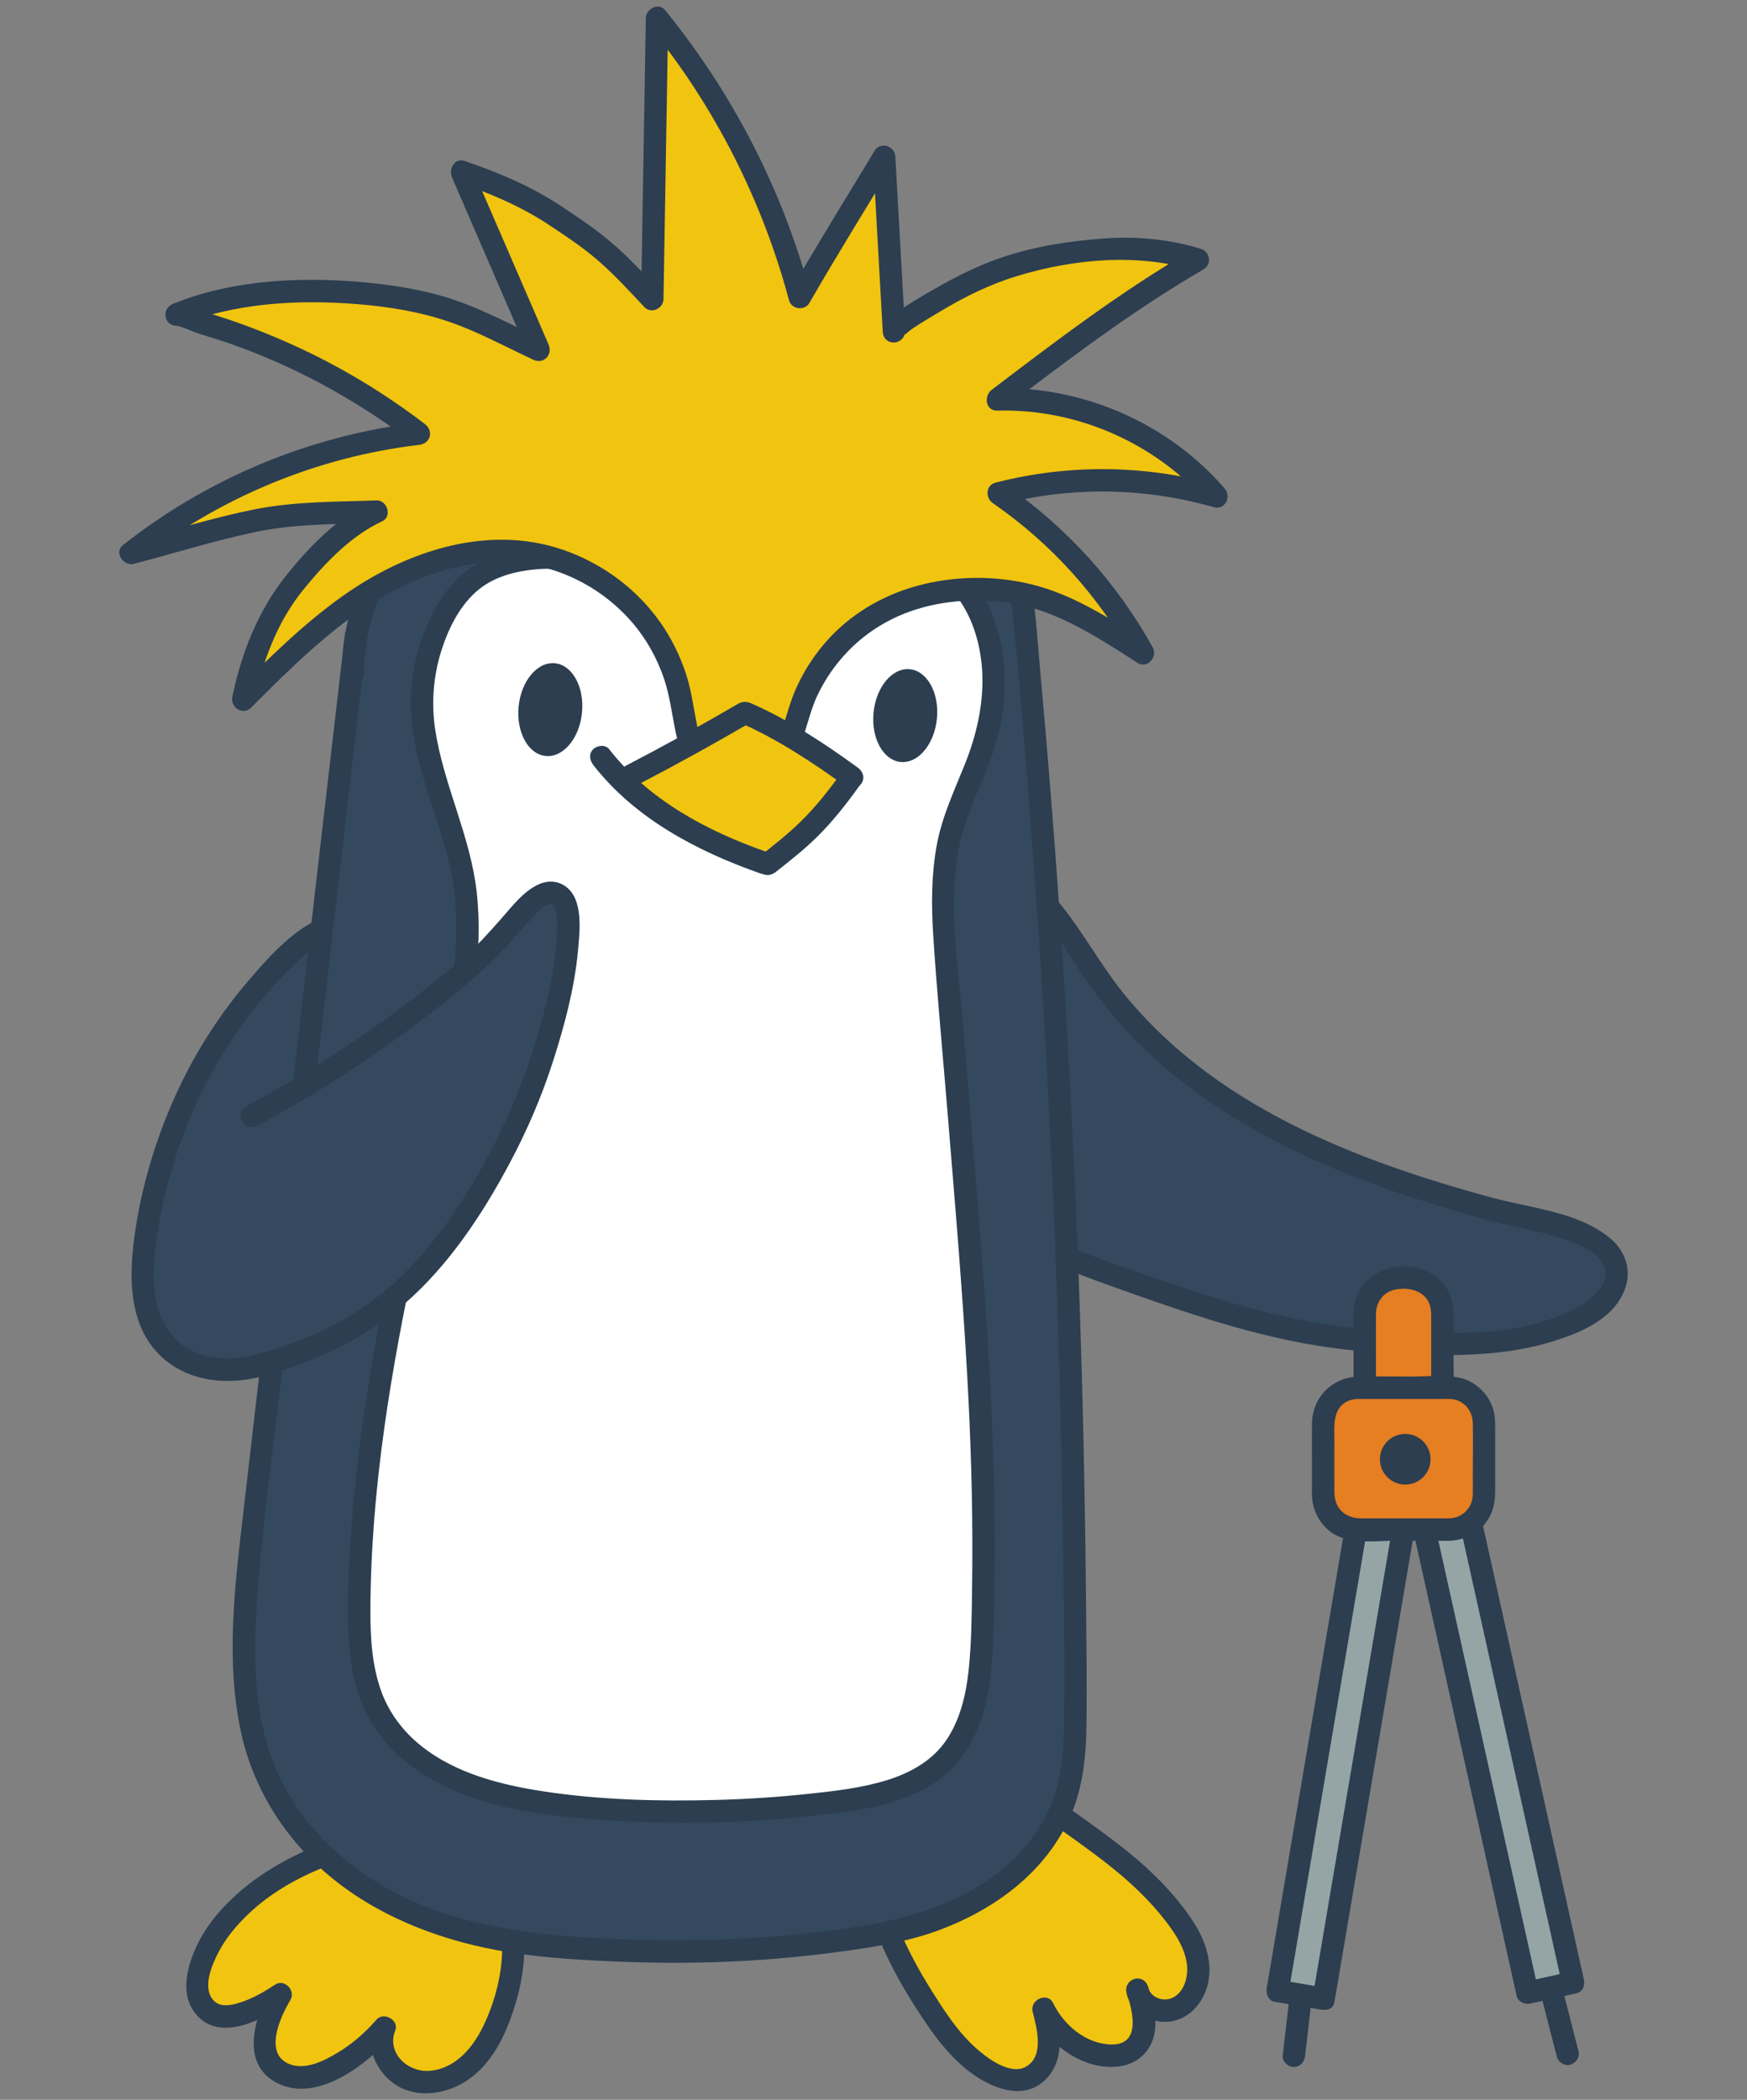 <?xml version="1.0" encoding="UTF-8" standalone="no"?>
<svg
   id="b"
   data-name="Vrstva 2"
   width="234.054"
   height="281.214"
   viewBox="0 0 234.054 281.214"
   version="1.1"
   sodipodi:docname="maskot-um.svg"
   inkscape:version="1.4 (1:1.4+202410161351+e7c3feb100)"
   xmlns:inkscape="http://www.inkscape.org/namespaces/inkscape"
   xmlns:sodipodi="http://sodipodi.sourceforge.net/DTD/sodipodi-0.dtd"
   xmlns="http://www.w3.org/2000/svg"
   xmlns:svg="http://www.w3.org/2000/svg">
  <rect x="0" y="0" width="234.054" height="281.214" fill="#808080" stroke="none"/>
  <defs
     id="defs27" />
  <sodipodi:namedview
     id="namedview27"
     pagecolor="#ffffff"
     bordercolor="#000000"
     borderopacity="0.25"
     inkscape:showpageshadow="2"
     inkscape:pageopacity="0.0"
     inkscape:pagecheckerboard="0"
     inkscape:deskcolor="#d1d1d1"
     inkscape:zoom="1.5762147"
     inkscape:cx="18.398509"
     inkscape:cy="175.42027"
     inkscape:window-width="1920"
     inkscape:window-height="1131"
     inkscape:window-x="0"
     inkscape:window-y="0"
     inkscape:window-maximized="1"
     inkscape:current-layer="b" />
  <g
     id="c"
     data-name="matika 2"
     transform="translate(15.356,0.873)">
    <g
       id="d"
       data-name="kridlo kopie 5">
      <g
         id="g2">
        <path
           d="m 7.934,180.288 c 3.526,2.735 8.787,2.881 13.039,1.225 4.068,-1.584 10.142,-5.479 12.198,-9.419 2.409,-4.617 2.899,-11.693 3.591,-16.807 0.668,-4.937 1.939,-10.42 1.805,-15.357 -0.142,-5.245 0.96,-17.564 -7.258,-17.169 -3.25,0.156 -6.031,2.322 -8.377,4.577 -10.37,9.972 -16.905,23.679 -18.853,37.933 -0.658,4.816 -0.63,10.252 2.619,13.868 0.381,0.424 0.795,0.807 1.236,1.148 z"
           fill="#34495e"
           id="path1" />
        <path
           d="m 7.177,181.583 c 4.508,3.359 10.645,2.999 15.56,0.804 4.488,-2.005 9.643,-5.299 11.887,-9.847 2.46,-4.987 2.816,-10.776 3.502,-16.205 0.744,-5.892 1.953,-11.59 1.926,-17.556 -0.027,-6.007 0.429,-17.019 -7.943,-17.515 -5.875,-0.348 -10.675,5.106 -14.143,9.153 -3.789,4.421 -6.972,9.354 -9.442,14.626 -2.766,5.903 -4.714,12.177 -5.714,18.621 -0.943,6.077 -1.205,13.41 4.064,17.685 1.487,1.206 3.622,-0.904 2.121,-2.121 -4.16,-3.374 -4.095,-9.097 -3.413,-13.96 0.736,-5.243 2.119,-10.407 4.068,-15.328 1.898,-4.792 4.409,-9.361 7.412,-13.549 1.584,-2.208 3.329,-4.299 5.207,-6.262 1.781,-1.862 3.667,-3.769 5.976,-4.969 1.605,-0.834 3.739,-1.339 5.439,-0.473 1.145,0.583 1.841,1.757 2.275,2.926 1.113,3 1.087,6.357 1.092,9.512 0.003,1.82 0.072,3.648 -0.034,5.465 -0.171,2.937 -0.683,5.839 -1.157,8.738 -0.84,5.142 -1.121,10.413 -2.382,15.478 -0.615,2.47 -1.456,4.85 -3.203,6.751 -1.826,1.987 -4.068,3.569 -6.406,4.896 -4.659,2.645 -10.533,4.002 -15.179,0.54 -1.549,-1.154 -3.046,1.449 -1.514,2.59 z"
           fill="#2c3e50"
           id="path2" />
      </g>
    </g>
    <g
       id="e"
       data-name="kridlo kopie 5">
      <g
         id="g4">
        <path
           d="m 98.606,135.778 c -0.452,-6 1.055,-11.993 5.047,-16.464 2.463,-2.759 5.888,-4.843 9.585,-4.964 4.337,-0.142 8.368,2.405 11.3,5.604 2.932,3.199 5.025,7.059 7.54,10.594 7.287,10.242 18.049,17.607 29.534,22.714 7.942,3.531 16.277,6.061 24.668,8.277 3.977,1.05 17.634,2.794 14.498,10.11 -0.914,2.131 -3.04,3.474 -5.158,4.418 -8.23,3.669 -17.629,3.218 -26.622,2.661 -13.652,-0.845 -25.045,-5.257 -37.72,-9.745 -10.717,-3.794 -21.357,-9.439 -27.874,-19.234 -2.729,-4.102 -4.425,-9.04 -4.797,-13.972 z"
           fill="#34495e"
           id="path3" />
        <path
           d="m 100.106,135.778 c -0.537,-7.905 2.973,-18.039 11.773,-19.775 4.19,-0.826 8.214,1.557 11.053,4.438 3.152,3.199 5.265,7.232 7.851,10.865 10.325,14.506 26.705,22.909 43.271,28.255 4.154,1.341 8.373,2.641 12.629,3.62 2.302,0.53 4.619,0.98 6.874,1.695 1.957,0.621 4.437,1.454 5.682,3.209 1.719,2.424 -1.171,5.034 -3.214,6.121 -8.113,4.316 -18.179,3.59 -27.028,3.022 -9.377,-0.601 -18.409,-3.109 -27.261,-6.14 -8.146,-2.789 -16.486,-5.445 -23.888,-9.936 -7.156,-4.341 -13.636,-10.586 -16.35,-18.684 -0.727,-2.17 -1.201,-4.409 -1.391,-6.69 -0.159,-1.91 -3.16,-1.927 -3,0 0.799,9.595 5.937,17.834 13.329,23.817 7.023,5.685 15.269,8.989 23.694,11.992 9.449,3.367 18.957,6.681 28.939,8.044 4.976,0.679 10.052,0.953 15.073,0.971 4.896,0.017 9.887,-0.378 14.582,-1.848 3.846,-1.204 8.386,-3.099 9.716,-7.283 0.817,-2.568 -0.202,-5.024 -2.25,-6.653 -4.302,-3.421 -10.426,-3.88 -15.569,-5.275 -18.448,-5.002 -37.527,-12.348 -49.778,-27.791 -5.445,-6.863 -9.469,-17.22 -19.258,-18.735 -9.472,-1.466 -16.698,7.614 -18.149,16.09 -0.378,2.21 -0.481,4.435 -0.329,6.671 0.13,1.916 3.131,1.93 3,0 z"
           fill="#2c3e50"
           id="path4" />
      </g>
    </g>
    <g
       id="f"
       data-name="noha kopie 7">
      <g
         id="g6">
        <path
           d="m 18.078,253.301 c -3.233,2.719 -6.016,6.236 -6.842,10.379 -0.18,0.901 -0.262,1.851 0.021,2.725 1.711,5.297 8.21,1.646 10.997,-0.19 -1.726,2.838 -3.724,7.857 -0.268,10.264 2.118,1.475 5.051,0.751 7.347,-0.426 2.596,-1.331 4.927,-3.176 6.82,-5.396 -1.177,2.645 0.671,5.978 3.399,6.947 2.728,0.969 5.876,-0.071 8.018,-2.02 2.142,-1.949 3.423,-4.667 4.338,-7.414 1.569,-4.71 2.183,-9.967 0.359,-14.585 -5.578,-14.118 -25.728,-7.398 -34.188,-0.284 z"
           fill="#f1c40f"
           id="path5" />
        <path
           d="m 17.017,252.241 c -2.499,2.131 -4.748,4.681 -6.114,7.695 -1.275,2.814 -2.168,6.468 0.081,9.046 3.192,3.658 8.844,0.611 12.026,-1.471 l -2.052,-2.052 c -2.231,3.73 -4.174,10.034 0.761,12.608 5.394,2.813 12.148,-2.497 15.494,-6.348 l -2.507,-1.459 c -1.179,2.965 0.35,6.335 2.9,8.037 2.804,1.871 6.623,1.323 9.358,-0.386 3.093,-1.934 4.906,-5.216 6.119,-8.556 1.324,-3.646 2.108,-7.673 1.698,-11.557 -0.592,-5.607 -3.624,-10.651 -8.965,-12.803 -4.489,-1.809 -9.67,-1.34 -14.247,-0.126 -5.255,1.394 -10.366,3.888 -14.552,7.374 -1.485,1.237 0.647,3.349 2.121,2.121 2.951,-2.458 6.495,-4.312 10.094,-5.618 3.836,-1.391 8.031,-2.313 12.126,-1.814 3.775,0.46 7.039,2.413 8.864,5.797 2.902,5.382 1.723,12.48 -0.843,17.772 -1.409,2.906 -3.802,5.742 -7.261,5.963 -2.903,0.185 -5.701,-2.437 -4.521,-5.406 0.554,-1.393 -1.558,-2.552 -2.507,-1.459 -1.519,1.749 -3.251,3.261 -5.241,4.453 -1.751,1.048 -4.193,2.302 -6.286,1.561 -3.72,-1.317 -1.351,-6.405 -0.015,-8.638 0.749,-1.252 -0.777,-2.887 -2.052,-2.052 -1.335,0.874 -2.74,1.71 -4.25,2.243 -1.19,0.42 -2.968,0.96 -3.976,-0.115 -1.614,-1.72 -0.188,-4.924 0.745,-6.654 1.27,-2.355 3.099,-4.306 5.123,-6.032 1.471,-1.254 -0.659,-3.368 -2.121,-2.121 z"
           fill="#2c3e50"
           id="path6" />
      </g>
    </g>
    <g
       id="g"
       data-name="noha kopie 7">
      <g
         id="g8">
        <path
           d="m 135.983,249.255 c 2.225,1.904 4.302,3.982 6.114,6.392 1.413,1.879 2.717,3.949 3.038,6.278 0.321,2.329 -0.576,4.965 -2.654,6.064 -2.078,1.099 -5.199,-0.103 -5.482,-2.436 0.96,2.702 1.712,6.223 -0.529,8.012 -1.232,0.983 -2.983,1.017 -4.519,0.668 -3.253,-0.738 -6.111,-3.053 -7.508,-6.082 0.45,1.736 0.905,3.524 0.673,5.302 -0.232,1.778 -1.317,3.567 -3.035,4.081 -1.163,0.348 -2.426,0.07 -3.553,-0.381 -3.924,-1.57 -6.721,-5.067 -9.038,-8.602 -3.054,-4.659 -6.477,-10.524 -7.348,-16.1 -0.603,-3.862 0.197,-8.096 2.849,-10.967 2.127,-2.302 5.214,-3.515 8.306,-4.032 1.686,-0.282 3.428,-0.377 5.094,0.005 2.39,0.548 4.444,2.025 6.425,3.469 3.791,2.762 7.664,5.331 11.167,8.329 z"
           fill="#f1c40f"
           id="path7" />
        <path
           d="m 134.923,250.316 c 1.897,1.636 3.698,3.384 5.281,5.329 1.473,1.81 3.02,3.915 3.418,6.27 0.279,1.65 -0.173,3.821 -1.754,4.695 -1.313,0.726 -3.157,0.065 -3.423,-1.456 l -2.893,0.798 c 0.836,2.403 2.037,7.013 -1.959,6.98 -3.42,-0.028 -6.431,-2.591 -7.855,-5.538 -0.756,-1.564 -3.156,-0.449 -2.742,1.156 0.557,2.159 1.624,6.095 -1.02,7.418 -2.115,1.058 -5.185,-1.285 -6.656,-2.617 -1.888,-1.71 -3.376,-3.776 -4.76,-5.9 -1.589,-2.44 -3.097,-4.942 -4.366,-7.564 -2.23,-4.606 -4.045,-10.378 -1.555,-15.263 1.183,-2.321 3.213,-3.919 5.631,-4.829 2.504,-0.942 5.517,-1.504 8.141,-0.785 3.102,0.85 5.74,3.293 8.31,5.122 2.792,1.987 5.588,3.965 8.203,6.185 1.464,1.242 3.596,-0.87 2.121,-2.121 -2.809,-2.384 -5.81,-4.519 -8.81,-6.654 -2.817,-2.004 -5.627,-4.484 -9.026,-5.424 -3.133,-0.866 -6.727,-0.331 -9.736,0.785 -2.946,1.093 -5.557,2.939 -7.149,5.698 -3.362,5.827 -1.601,12.703 1.087,18.398 1.476,3.127 3.288,6.11 5.224,8.972 1.776,2.626 3.79,5.121 6.394,6.968 2.638,1.871 6.548,3.387 9.348,0.997 3.038,-2.593 2.396,-6.76 1.513,-10.183 l -2.742,1.156 c 1.997,4.133 6.793,7.621 11.557,6.941 2.25,-0.321 4.024,-1.881 4.545,-4.107 0.512,-2.187 -0.085,-4.519 -0.804,-6.588 -0.64,-1.841 -3.224,-1.096 -2.893,0.798 0.443,2.536 3.073,4.094 5.529,3.935 2.809,-0.181 4.856,-2.564 5.417,-5.2 0.673,-3.161 -0.602,-6.214 -2.373,-8.784 -1.992,-2.89 -4.429,-5.421 -7.081,-7.708 -1.455,-1.255 -3.586,0.858 -2.121,2.121 z"
           fill="#2c3e50"
           id="path8" />
      </g>
    </g>
    <g
       id="h"
       data-name="telo kopie 5">
      <g
         id="i"
         data-name="Vrstva 5 kopie 5">
        <g
           id="g10">
          <path
             d="m 32.347,84.088 c -4.863,41.767 -8.739,75.817 -13.603,117.583 -0.981,8.426 -1.963,16.944 -0.972,25.369 0.991,8.425 4.374,15.111 10.553,20.924 7.598,7.147 18.737,10.748 29.125,11.7 15.358,1.407 30.482,1.111 45.665,-1.595 8.586,-1.53 17.692,-6.118 22.169,-13.603 3.096,-5.176 3.43,-9.76 3.43,-15.791 -0.002,-46.632 -1.955,-93.335 -6.216,-139.772 -0.874,-9.528 -1.211,-20.504 -8.315,-26.914 -6.192,-5.588 -14.33,-6.14 -22.652,-6.683 C 78.469,54.454 64.913,54.417 52.854,59.51 40.795,64.603 31.93,76.25 31.91,89.341"
             fill="#34495e"
             id="path9" />
          <path
             d="m 30.847,84.088 c -2.282,19.596 -4.542,39.193 -6.801,58.792 -2.259,19.598 -4.521,39.196 -6.801,58.792 -1.135,9.755 -2.426,19.941 -0.264,29.651 1.749,7.855 6.356,14.787 12.666,19.74 6.624,5.2 14.833,8.171 23.089,9.502 4.782,0.771 9.655,1.053 14.489,1.259 5.099,0.217 10.207,0.228 15.306,0.002 5.099,-0.226 10.138,-0.694 15.171,-1.391 4.379,-0.607 8.744,-1.304 12.898,-2.87 7.535,-2.841 14.375,-7.905 17.57,-15.499 1.616,-3.841 1.993,-7.961 2.038,-12.09 0.057,-5.228 -0.011,-10.461 -0.057,-15.69 -0.091,-10.422 -0.281,-20.844 -0.574,-31.263 -0.587,-20.84 -1.586,-41.669 -3.03,-62.467 -0.728,-10.478 -1.572,-20.947 -2.526,-31.407 -0.697,-7.636 -0.914,-15.807 -4.572,-22.741 -3.975,-7.533 -11.784,-10.815 -19.854,-11.889 -4.315,-0.574 -8.693,-0.799 -13.039,-0.99 -4.836,-0.212 -9.687,-0.241 -14.515,0.13 -8.786,0.676 -17.932,2.612 -25.428,7.457 -6.379,4.123 -11.46,10.152 -14.172,17.266 -1.332,3.494 -2.003,7.22 -2.032,10.956 -0.015,1.931 2.985,1.933 3,0 0.058,-7.332 2.993,-14.353 7.881,-19.786 5.434,-6.04 12.665,-9.515 20.492,-11.35 8.913,-2.089 18.176,-2.056 27.266,-1.549 7.848,0.438 16.884,0.534 23.303,5.733 5.921,4.795 7.313,12.677 8.047,19.847 0.95,9.291 1.676,18.615 2.39,27.927 1.537,20.044 2.654,40.12 3.382,60.21 0.366,10.086 0.633,20.176 0.805,30.268 0.17,9.912 0.382,19.847 0.227,29.76 -0.062,4.004 -0.487,7.988 -2.291,11.622 -1.731,3.486 -4.351,6.4 -7.524,8.641 -7.079,5.001 -15.531,6.36 -23.957,7.311 -9.748,1.1 -19.586,1.265 -29.376,0.687 -8.587,-0.507 -17.112,-1.598 -24.974,-5.316 -7.09,-3.352 -13.238,-8.698 -16.763,-15.786 -3.984,-8.011 -3.799,-17.437 -3.092,-26.136 0.802,-9.86 2.177,-19.69 3.315,-29.516 1.072,-9.258 2.141,-18.517 3.209,-27.776 2.142,-18.575 4.28,-37.151 6.435,-55.724 0.554,-4.773 1.108,-9.547 1.664,-14.32 0.223,-1.914 -2.779,-1.898 -3,0 v 0 z"
             fill="#2c3e50"
             id="path10" />
        </g>
      </g>
      <g
         id="j"
         data-name="Vrstva 6 kopie 5">
        <g
           id="g12">
          <path
             d="m 56.379,73.877 c 6.316,-0.558 12.632,1.164 18.969,0.98 5.594,-0.163 11.026,-1.801 16.549,-2.706 6.588,-1.079 15.131,-0.919 20.314,3.949 6.107,5.735 6.746,15.497 4.032,23.423 -1.326,3.873 -3.333,7.516 -4.296,11.495 -1.68,6.945 -0.715,14.089 -0.127,21.104 0.588,7.015 1.089,14.095 1.701,21.138 1.899,21.843 3.491,43.505 2.674,65.376 -0.213,5.69 -0.923,11.842 -4.828,15.986 -3.718,3.946 -9.455,5.126 -14.832,5.822 -11.813,1.529 -23.801,1.702 -35.654,0.516 -9.837,-0.985 -20.87,-3.8 -25.537,-12.515 -2.339,-4.368 -2.63,-9.521 -2.569,-14.475 0.276,-22.199 5.357,-44.911 10.529,-66.394 2.367,-9.832 4.955,-19.916 3.585,-29.936 -1.075,-7.861 -5.289,-15.35 -5.68,-23.197 -0.235,-4.722 0.95,-9.509 3.339,-13.587 2.706,-4.622 6.477,-6.506 11.83,-6.979 z"
             fill="#ffffff"
             id="path11" />
          <path
             d="m 56.379,75.377 c 4.049,-0.322 8.063,0.217 12.085,0.628 3.974,0.406 7.847,0.456 11.808,-0.117 7.096,-1.027 13.95,-3.359 21.205,-2.626 2.98,0.301 5.971,1.164 8.445,2.893 2.422,1.692 4.19,4.331 5.168,7.093 2.127,6.007 1.154,12.436 -1.173,18.219 -1.458,3.624 -3.116,7.133 -3.802,11.009 -0.696,3.931 -0.7,7.922 -0.443,11.894 0.528,8.16 1.316,16.317 1.98,24.467 1.362,16.722 2.852,33.427 3.188,50.211 0.083,4.129 0.101,8.259 0.042,12.388 -0.055,3.832 -0.062,7.702 -0.48,11.516 -0.355,3.24 -1.148,6.546 -3.009,9.27 -1.832,2.679 -4.734,4.308 -7.771,5.265 -3.393,1.07 -6.964,1.483 -10.488,1.86 -4.137,0.443 -8.292,0.721 -12.452,0.833 -7.723,0.208 -15.614,0.016 -23.263,-1.15 -5.714,-0.871 -11.773,-2.416 -16.371,-6.1 -2.38,-1.907 -4.267,-4.388 -5.312,-7.264 -1.258,-3.461 -1.474,-7.169 -1.466,-10.82 0.038,-16.309 2.809,-32.535 6.232,-48.433 1.701,-7.901 3.649,-15.741 5.488,-23.609 1.839,-7.868 3.431,-16.076 2.52,-24.209 -0.841,-7.505 -4.421,-14.302 -5.557,-21.731 -0.56,-3.663 -0.238,-7.399 0.925,-10.916 0.969,-2.932 2.516,-5.964 4.975,-7.925 2.137,-1.704 4.854,-2.391 7.527,-2.646 1.905,-0.181 1.924,-3.183 0,-3 -2.969,0.282 -5.954,0.939 -8.461,2.634 -2.672,1.806 -4.533,4.468 -5.846,7.378 -1.555,3.446 -2.406,7.192 -2.389,10.98 0.017,3.879 0.981,7.68 2.124,11.361 1.168,3.762 2.539,7.478 3.307,11.351 0.816,4.115 0.798,8.381 0.398,12.543 -0.814,8.479 -3.253,16.766 -5.197,25.033 -3.894,16.556 -7.379,33.3 -8.606,50.294 -0.298,4.131 -0.509,8.291 -0.427,12.434 0.075,3.822 0.516,7.699 2.025,11.244 2.508,5.893 7.77,9.669 13.612,11.872 6.45,2.432 13.48,3.06 20.307,3.463 8.633,0.51 17.309,0.304 25.908,-0.618 6.771,-0.725 14.735,-1.523 19.557,-6.95 4.866,-5.477 4.936,-13.328 5.116,-20.239 0.455,-17.515 -0.574,-35.025 -1.989,-52.476 -0.706,-8.713 -1.442,-17.423 -2.136,-26.137 -0.655,-8.227 -2.272,-16.98 -0.287,-25.129 0.955,-3.92 2.898,-7.488 4.221,-11.281 1.064,-3.052 1.639,-6.307 1.657,-9.541 0.036,-6.306 -2.213,-12.837 -7.402,-16.717 -5.189,-3.88 -12.394,-4.231 -18.607,-3.429 -4.007,0.517 -7.923,1.539 -11.898,2.24 -4.24,0.748 -8.389,0.768 -12.664,0.34 -4.101,-0.411 -8.193,-0.98 -12.322,-0.652 -1.912,0.152 -1.928,3.153 0,3 z"
             fill="#2c3e50"
             id="path12" />
        </g>
      </g>
    </g>
    <g
       id="k"
       data-name="vlasy kopie 5">
      <g
         id="g14">
        <path
           d="M 76.834,97.745 C 76.15,95.084 75.838,92.19 75.311,90.436 74.298,87.063 72.574,83.9 70.249,81.251 66.181,76.616 60.313,73.604 54.176,73 46.972,72.291 39.747,74.818 33.63,78.688 c -6.117,3.87 -11.293,9.031 -16.414,14.148 1.046,-5.144 2.965,-10.331 6.065,-14.581 2.01,-2.756 7.371,-8.629 11.815,-10.61 -5.172,0.194 -10.795,0.111 -15.844,1.121 -5.737,1.148 -11.423,2.961 -17.088,4.429 11.064,-8.773 24.612,-14.379 38.641,-15.988 -4.954,-3.81 -10.312,-7.093 -15.95,-9.788 -2.87,-1.372 -5.813,-2.592 -8.813,-3.652 -1.5,-0.53 -3.014,-1.019 -4.54,-1.468 -0.471,-0.138 -2.816,-1.225 -3.262,-1.039 5.906,-2.453 12.707,-3.099 19.05,-3.108 5.077,-0.007 10.152,0.584 15.086,1.784 5.077,1.235 9.739,3.874 14.461,6.068 C 53.39,38.047 49.943,30.09 46.496,22.133 c 2.19,0.742 6.488,2.433 7.491,2.895 2.377,1.096 5.103,3.032 7.288,4.472 4.532,2.987 7.087,5.766 10.76,9.688 0.211,-12.554 0.422,-25.108 0.633,-37.662 8.938,10.919 15.507,23.767 19.127,37.405 3.651,-6.366 7.548,-12.598 11.301,-18.828 0.438,7.816 0.875,15.632 1.313,23.448 -0.05,-0.898 4.776,-3.588 5.555,-4.073 2.137,-1.331 4.383,-2.487 6.708,-3.453 4.525,-1.881 9.137,-2.827 13.981,-3.297 5.411,-0.525 9.298,-0.445 14.488,1.17 -9.45,5.455 -18.2,12.139 -26.866,18.724 11.068,-0.348 22.188,4.565 29.383,12.983 -9.475,-2.756 -19.698,-2.892 -29.243,-0.389 8.013,5.48 14.71,12.871 19.377,21.384 -6.32,-4.05 -11.777,-7.805 -19.518,-8.442 -12.326,-1.015 -23.025,4.808 -26.809,16.901 -0.766,2.45 -1.18,5.114 -2.769,7.13 -4.327,5.491 -10.601,0.465 -11.862,-4.442 z"
           fill="#f1c40f"
           id="path13" />
        <path
           d="m 78.28,97.346 c -0.65,-2.615 -0.872,-5.349 -1.713,-7.914 -0.83,-2.53 -2.022,-4.955 -3.577,-7.118 -3.002,-4.178 -7.147,-7.327 -11.934,-9.197 -10.445,-4.081 -21.828,-0.343 -30.57,5.882 -5.232,3.725 -9.801,8.25 -14.331,12.776 l 2.507,1.459 c 1.121,-5.39 3.077,-10.766 6.581,-15.085 2.882,-3.553 6.4,-7.266 10.609,-9.21 1.369,-0.633 0.669,-2.847 -0.757,-2.795 -5.504,0.198 -11.052,0.127 -16.475,1.222 -5.694,1.15 -11.24,2.918 -16.855,4.382 l 1.459,2.507 c 10.779,-8.497 23.948,-13.946 37.58,-15.549 1.531,-0.18 1.974,-1.864 0.757,-2.795 C 36.088,51.724 30.16,48.16 23.88,45.318 20.719,43.888 17.481,42.623 14.179,41.556 13.035,41.186 11.895,40.857 10.778,40.414 9.84,40.042 8.866,39.614 7.84,39.813 l 0.798,2.893 c 7.45,-3.032 15.936,-3.485 23.881,-2.849 4.197,0.336 8.473,1.029 12.458,2.42 3.841,1.34 7.426,3.304 11.103,5.022 1.421,0.664 2.655,-0.661 2.052,-2.052 C 54.685,37.29 51.238,29.333 47.791,21.376 l -1.694,2.203 c 4.373,1.497 8.401,3.21 12.262,5.776 2.321,1.543 4.627,3.072 6.714,4.929 2.087,1.857 3.99,3.924 5.901,5.965 0.91,0.972 2.539,0.201 2.561,-1.061 0.211,-12.554 0.422,-25.108 0.633,-37.662 l -2.561,1.061 c 8.765,10.757 15.153,23.345 18.741,36.743 0.333,1.242 2.1,1.475 2.742,0.358 3.648,-6.347 7.522,-12.559 11.301,-18.828 l -2.795,-0.757 c 0.438,7.816 0.875,15.632 1.313,23.448 0.109,1.951 2.818,1.906 3,0 -0.076,0.796 -0.313,0.499 0.072,0.313 0.122,-0.059 0.255,-0.227 0.366,-0.317 0.474,-0.383 1.004,-0.712 1.516,-1.041 0.88,-0.565 1.786,-1.087 2.681,-1.626 3.289,-1.98 6.685,-3.667 10.369,-4.785 7.607,-2.309 16.156,-3.091 23.83,-0.752 l -0.358,-2.742 c -9.462,5.485 -18.173,12.117 -26.866,18.724 -1.089,0.827 -0.878,2.837 0.757,2.795 10.777,-0.278 21.275,4.393 28.322,12.544 l 1.459,-2.507 c -9.783,-2.8 -20.188,-2.927 -30.041,-0.389 -1.327,0.342 -1.376,2.04 -0.358,2.742 7.81,5.381 14.254,12.549 18.839,20.846 l 2.052,-2.052 c -4.944,-3.172 -9.935,-6.502 -15.717,-7.919 -5.044,-1.236 -10.562,-1.147 -15.562,0.27 -4.488,1.272 -8.656,3.728 -11.779,7.215 -1.636,1.827 -3.007,3.893 -4.043,6.117 -1.201,2.581 -1.722,5.325 -2.703,7.975 -0.898,2.426 -2.95,4.871 -5.778,3.868 -2.326,-0.824 -4.048,-3.177 -4.686,-5.483 -0.514,-1.858 -3.409,-1.069 -2.893,0.798 1.198,4.329 5.544,8.892 10.42,7.758 6.076,-1.412 6.171,-9.134 8.378,-13.714 2.118,-4.394 5.531,-7.936 9.901,-10.119 4.37,-2.183 9.365,-2.817 14.186,-2.412 7.074,0.593 12.951,4.511 18.761,8.238 1.307,0.838 2.75,-0.79 2.052,-2.052 -4.838,-8.755 -11.682,-16.251 -19.915,-21.922 l -0.358,2.742 c 9.348,-2.408 19.167,-2.267 28.446,0.389 1.521,0.435 2.397,-1.423 1.459,-2.507 -7.53,-8.71 -18.939,-13.719 -30.443,-13.423 l 0.757,2.795 c 8.694,-6.606 17.404,-13.239 26.866,-18.724 1.14,-0.661 0.86,-2.37 -0.358,-2.742 -4.27,-1.302 -8.593,-1.703 -13.036,-1.382 -4.63,0.334 -9.269,1.053 -13.675,2.547 -3.742,1.269 -7.154,3.105 -10.54,5.112 -1.108,0.657 -2.219,1.323 -3.26,2.083 -0.974,0.711 -1.997,1.453 -2.12,2.74 h 3 c -0.438,-7.816 -0.875,-15.632 -1.313,-23.448 -0.082,-1.459 -2.001,-2.075 -2.795,-0.757 -3.779,6.269 -7.653,12.481 -11.301,18.828 l 2.742,0.358 C 89.514,24.612 82.829,11.633 73.73,0.466 72.869,-0.591 71.19,0.326 71.169,1.527 70.958,14.081 70.747,26.635 70.536,39.189 l 2.561,-1.061 C 71.099,35.994 69.112,33.838 66.909,31.91 64.706,29.982 62.3,28.377 59.874,26.765 55.812,24.066 51.498,22.262 46.896,20.687 c -1.378,-0.472 -2.164,1.119 -1.694,2.203 3.447,7.957 6.894,15.914 10.341,23.871 l 2.052,-2.052 C 53.683,42.88 49.863,40.811 45.776,39.385 41.689,37.959 37.296,37.275 32.994,36.898 24.683,36.17 15.641,36.639 7.841,39.814 c -1.765,0.719 -1.135,3.268 0.798,2.893 -0.599,0.116 -0.271,0 0.062,0.131 0.207,0.081 0.423,0.142 0.632,0.219 0.414,0.152 0.819,0.325 1.23,0.485 1.214,0.474 2.491,0.793 3.728,1.207 3.196,1.071 6.328,2.325 9.378,3.762 5.801,2.734 11.288,6.097 16.381,9.992 l 0.757,-2.795 c -14.504,1.706 -28.233,7.387 -39.701,16.428 -1.237,0.975 0.121,2.856 1.459,2.507 5.464,-1.424 10.86,-3.128 16.39,-4.286 5.308,-1.111 10.749,-1.016 16.143,-1.21 l -0.757,-2.795 c -4.491,2.075 -8.338,6.074 -11.386,9.89 -3.746,4.69 -5.968,10.358 -7.183,16.198 -0.295,1.421 1.399,2.567 2.507,1.459 7.278,-7.27 14.938,-14.946 24.995,-18.132 4.788,-1.517 9.885,-1.891 14.752,-0.508 4.441,1.262 8.461,3.85 11.442,7.376 1.828,2.162 3.237,4.718 4.143,7.397 0.888,2.626 1.113,5.43 1.779,8.114 0.465,1.873 3.359,1.079 2.893,-0.798 z"
           fill="#2c3e50"
           id="path14" />
      </g>
    </g>
    <g
       id="l"
       data-name="zobak horni kopie 4">
      <path
         d="m 81.411,96.053 c 0.954,-0.416 1.916,-0.56 2.819,-0.122 4.526,2.194 9.04,4.593 13.716,6.349 -0.128,0.667 -0.502,1.203 -0.907,1.732 -2.255,2.94 -4.511,5.88 -6.766,8.82 -0.259,0.337 -0.527,0.683 -0.892,0.899 -0.654,0.386 -1.478,0.283 -2.222,0.13 -6.774,-1.394 -12.49,-5.771 -17.944,-10.023 L 77.096,98.9 c 1.224,-0.767 2.759,-2.167 4.316,-2.845 z"
         fill="#f1c40f"
         id="path15" />
      <g
         id="g19">
        <path
           d="m 64.13,101.577 c 5.587,7.188 13.933,11.559 22.373,14.52 1.825,0.64 2.61,-2.257 0.798,-2.893 -7.988,-2.803 -15.768,-6.954 -21.049,-13.749 -0.501,-0.645 -1.593,-0.516 -2.121,0 -0.638,0.625 -0.494,1.485 0,2.121 v 0 z"
           fill="#2c3e50"
           id="path16" />
        <path
           d="m 88.591,115.893 c 1.889,-1.491 3.784,-2.979 5.502,-4.67 2.189,-2.154 4.079,-4.59 5.854,-7.089 0.469,-0.661 0.117,-1.669 -0.538,-2.052 -0.752,-0.44 -1.582,-0.124 -2.052,0.538 -1.658,2.334 -3.437,4.58 -5.488,6.583 -1.69,1.649 -3.547,3.107 -5.398,4.568 -0.636,0.502 -0.526,1.596 0,2.121 0.628,0.628 1.483,0.504 2.121,0 v 0 z"
           fill="#2c3e50"
           id="path17" />
        <path
           d="m 70.059,104.236 c 5.058,-2.629 10.054,-5.384 14.979,-8.255 1.667,-0.972 0.159,-3.566 -1.514,-2.59 -4.925,2.871 -9.921,5.626 -14.979,8.255 -1.714,0.891 -0.198,3.481 1.514,2.59 z"
           fill="#2c3e50"
           id="path18" />
        <path
           d="m 83.741,95.894 c 5.091,2.241 9.82,5.364 14.31,8.623 0.656,0.476 1.672,0.112 2.052,-0.538 0.443,-0.758 0.119,-1.575 -0.538,-2.052 -4.49,-3.259 -9.219,-6.382 -14.31,-8.623 -0.741,-0.326 -1.611,-0.217 -2.052,0.538 -0.373,0.637 -0.207,1.724 0.538,2.052 z"
           fill="#2c3e50"
           id="path19" />
      </g>
    </g>
    <g
       id="m"
       data-name="oci kopie 4">
      <ellipse
         cx="105.923"
         cy="94.965"
         rx="6.24"
         ry="4.265"
         transform="rotate(-84.305,105.922,94.965)"
         fill="#2c3e50"
         id="ellipse19" />
      <ellipse
         cx="58.371"
         cy="94.161"
         rx="6.24"
         ry="4.265"
         transform="rotate(-84.305,58.371,94.161)"
         fill="#2c3e50"
         id="ellipse20" />
    </g>
    <g
       id="n"
       data-name="ruka">
      <g
         id="g21">
        <path
           d="m 18.359,148.592 c 7.043,-3.772 13.809,-8.059 20.232,-12.811 3.258,-2.41 6.427,-4.94 9.499,-7.583 2.759,-2.374 4.932,-5.422 7.592,-7.986 0.951,-0.916 2.219,-1.907 3.453,-1.437 1.201,0.457 1.518,1.989 1.573,3.274 0.256,5.998 -1.422,12.368 -3.185,18.068 -1.873,6.058 -4.523,11.868 -7.741,17.327 -7.745,13.141 -16.028,21.117 -31.521,24.798"
           fill="#34495e"
           id="path20" />
        <path
           d="m 19.116,149.888 c 8.462,-4.547 16.505,-9.818 24.07,-15.736 3.67,-2.871 7.148,-5.815 10.236,-9.312 0.733,-0.83 1.465,-1.662 2.228,-2.464 0.64,-0.673 1.611,-1.986 2.575,-2.163 1.495,-0.275 0.995,4.228 0.948,5.014 -0.281,4.72 -1.527,9.344 -2.9,13.848 -1.373,4.504 -3.13,8.861 -5.276,13.052 -3.352,6.543 -7.423,12.978 -12.759,18.094 -5.691,5.456 -12.766,8.744 -20.376,10.577 -1.876,0.452 -1.082,3.345 0.798,2.893 7.415,-1.786 14.389,-4.924 20.175,-9.955 5.892,-5.124 10.358,-11.853 14.018,-18.69 2.375,-4.436 4.382,-9.086 5.913,-13.88 1.531,-4.794 2.861,-9.747 3.321,-14.792 0.192,-2.109 0.466,-4.635 -0.289,-6.668 -0.769,-2.071 -2.821,-3.079 -4.895,-2.184 -2.093,0.903 -3.689,3.037 -5.162,4.702 -1.613,1.823 -3.215,3.633 -5.067,5.221 -8.926,7.657 -18.717,14.291 -29.072,19.856 -1.701,0.914 -0.188,3.505 1.514,2.59 v 0 z"
           fill="#2c3e50"
           id="path21" />
      </g>
    </g>
    <g
       id="o"
       data-name="kruzitko">
      <path
         d="m 157.548,265.322 -1.053,9.119 c -0.09,0.782 0.754,1.533 1.5,1.5 0.89,-0.04 1.403,-0.662 1.5,-1.5 l 1.053,-9.119 c 0.09,-0.782 -0.754,-1.533 -1.5,-1.5 -0.89,0.04 -1.403,0.662 -1.5,1.5 z"
         fill="#2c3e50"
         id="path22" />
      <path
         d="m 190.937,265.687 c 0.761,2.964 1.522,5.927 2.283,8.891 0.195,0.76 1.084,1.294 1.845,1.048 0.784,-0.254 1.257,-1.031 1.048,-1.845 -0.761,-2.964 -1.522,-5.927 -2.283,-8.891 -0.195,-0.76 -1.084,-1.294 -1.845,-1.048 -0.784,0.254 -1.257,1.031 -1.048,1.845 z"
         fill="#2c3e50"
         id="path23" />
      <g
         id="g24">
        <rect
           x="131.881"
           y="231.173"
           width="64.876"
           height="6.271"
           transform="rotate(-80.37,164.319,234.309)"
           fill="#95a5a6"
           id="rect23" />
        <path
           d="m 162.383,265.367 c -2.061,-0.35 -4.122,-0.699 -6.183,-1.049 l 1.048,1.845 c 1.22,-7.191 2.44,-14.383 3.661,-21.574 l 5.842,-34.429 c 0.45,-2.653 0.9,-5.306 1.35,-7.959 l -1.845,1.048 c 2.061,0.35 4.122,0.699 6.183,1.049 l -1.048,-1.845 c -1.22,7.191 -2.44,14.383 -3.661,21.574 -1.947,11.476 -3.894,22.953 -5.842,34.429 -0.45,2.653 -0.9,5.306 -1.35,7.959 -0.32,1.888 2.57,2.7 2.893,0.798 1.22,-7.191 2.44,-14.383 3.661,-21.574 l 5.842,-34.429 c 0.45,-2.653 0.9,-5.306 1.35,-7.959 0.125,-0.735 -0.186,-1.699 -1.048,-1.845 -2.061,-0.35 -4.122,-0.699 -6.183,-1.049 -0.735,-0.125 -1.699,0.186 -1.845,1.048 -1.22,7.191 -2.44,14.383 -3.661,21.574 -1.947,11.476 -3.894,22.953 -5.842,34.429 -0.45,2.653 -0.9,5.306 -1.35,7.959 -0.125,0.735 0.186,1.699 1.048,1.845 2.061,0.35 4.122,0.699 6.183,1.049 1.888,0.32 2.7,-2.57 0.798,-2.893 z"
           fill="#2c3e50"
           id="path24" />
      </g>
      <g
         id="g25">
        <rect
           x="182.16"
           y="201.222"
           width="6.271"
           height="64.876"
           transform="rotate(-12.538,185.302,233.662)"
           fill="#95a5a6"
           id="rect24" />
        <path
           d="m 195,263.197 c -2.041,0.454 -4.081,0.908 -6.122,1.361 l 1.845,1.048 c -1.583,-7.12 -3.167,-14.24 -4.75,-21.361 l -7.581,-34.088 c -0.584,-2.627 -1.168,-5.253 -1.753,-7.88 l -1.048,1.845 c 2.041,-0.454 4.081,-0.908 6.122,-1.361 l -1.845,-1.048 c 1.583,7.12 3.167,14.24 4.75,21.361 l 7.581,34.088 c 0.584,2.627 1.168,5.253 1.753,7.88 0.419,1.884 3.312,1.087 2.893,-0.798 -1.583,-7.12 -3.167,-14.24 -4.75,-21.361 l -7.581,-34.088 c -0.584,-2.627 -1.168,-5.253 -1.753,-7.88 -0.182,-0.819 -1.086,-1.217 -1.845,-1.048 -2.041,0.454 -4.081,0.908 -6.122,1.361 -0.819,0.182 -1.217,1.086 -1.048,1.845 1.583,7.12 3.167,14.24 4.75,21.361 2.527,11.363 5.054,22.725 7.581,34.088 0.584,2.627 1.168,5.253 1.753,7.88 0.182,0.819 1.086,1.217 1.845,1.048 2.041,-0.454 4.081,-0.908 6.122,-1.361 1.884,-0.419 1.087,-3.312 -0.798,-2.893 z"
           fill="#2c3e50"
           id="path25" />
      </g>
      <g
         id="g26">
        <rect
           x="167.488"
           y="170.285"
           width="10.4"
           height="18.991"
           rx="4.652"
           ry="4.652"
           fill="#e67e22"
           id="rect25" />
        <path
           d="m 173.236,187.776 c -1.643,0 -3.284,-0.19 -4.011,-1.927 -0.354,-0.847 -0.237,-1.875 -0.237,-2.774 0,-2.656 -0.022,-5.314 0,-7.97 0.013,-1.518 0.882,-2.839 2.396,-3.227 1.47,-0.376 3.404,-0.112 4.364,1.146 0.69,0.904 0.64,1.932 0.64,2.994 v 4.421 c 0,1.329 0.009,2.659 0,3.988 -0.013,1.828 -1.269,3.296 -3.152,3.348 -1.927,0.054 -1.934,3.054 0,3 2.823,-0.079 5.446,-1.997 6.008,-4.848 0.248,-1.257 0.143,-2.598 0.143,-3.872 v -5.425 c 0,-1.536 0.043,-2.999 -0.647,-4.434 -2.338,-4.858 -10.257,-4.489 -12.282,0.408 -0.564,1.365 -0.471,2.809 -0.471,4.251 v 5.448 c 0,1.681 -0.135,3.374 0.597,4.943 0.647,1.389 1.813,2.473 3.224,3.057 1.111,0.459 2.248,0.471 3.427,0.471 1.93,0 1.934,-3 0,-3 z"
           fill="#2c3e50"
           id="path26" />
      </g>
      <g
         id="g27">
        <rect
           x="161.916"
           y="184.981"
           width="21.544"
           height="18.991"
           rx="4.652"
           ry="4.652"
           fill="#e67e22"
           id="rect26" />
        <path
           d="m 178.808,202.472 c -3.927,0 -7.855,0 -11.782,0 -2.167,0 -3.6,-1.316 -3.61,-3.523 -0.011,-2.279 0,-4.557 0,-6.836 0,-1.997 -0.332,-4.493 1.971,-5.415 0.656,-0.263 1.359,-0.217 2.049,-0.217 h 10.385 c 0.668,0 1.364,-0.056 2.005,0.166 1.325,0.46 2.1,1.669 2.134,3.041 0.057,2.349 0,4.707 0,7.057 0,0.849 0.022,1.702 0,2.55 -0.046,1.773 -1.378,3.121 -3.152,3.177 -1.926,0.06 -1.934,3.06 0,3 2.226,-0.069 4.333,-1.205 5.402,-3.208 0.612,-1.147 0.75,-2.353 0.75,-3.622 v -7.803 c 0,-1.117 0.026,-2.215 -0.367,-3.286 -0.72,-1.964 -2.447,-3.532 -4.519,-3.938 -2.022,-0.396 -4.281,-0.134 -6.324,-0.134 -2.353,0 -4.711,-0.051 -7.063,0 -3.533,0.077 -6.231,2.752 -6.271,6.301 -0.028,2.505 0,5.012 0,7.517 0,0.769 -0.037,1.547 0.009,2.315 0.126,2.11 1.315,4.103 3.199,5.108 2.29,1.221 5.499,0.75 8.001,0.75 2.394,0 4.788,0 7.183,0 1.93,0 1.934,-3 0,-3 z"
           fill="#2c3e50"
           id="path27" />
      </g>
      <circle
         cx="172.909"
         cy="194.555"
         r="3.391"
         fill="#2c3e50"
         id="circle27" />
    </g>
  </g>
</svg>
